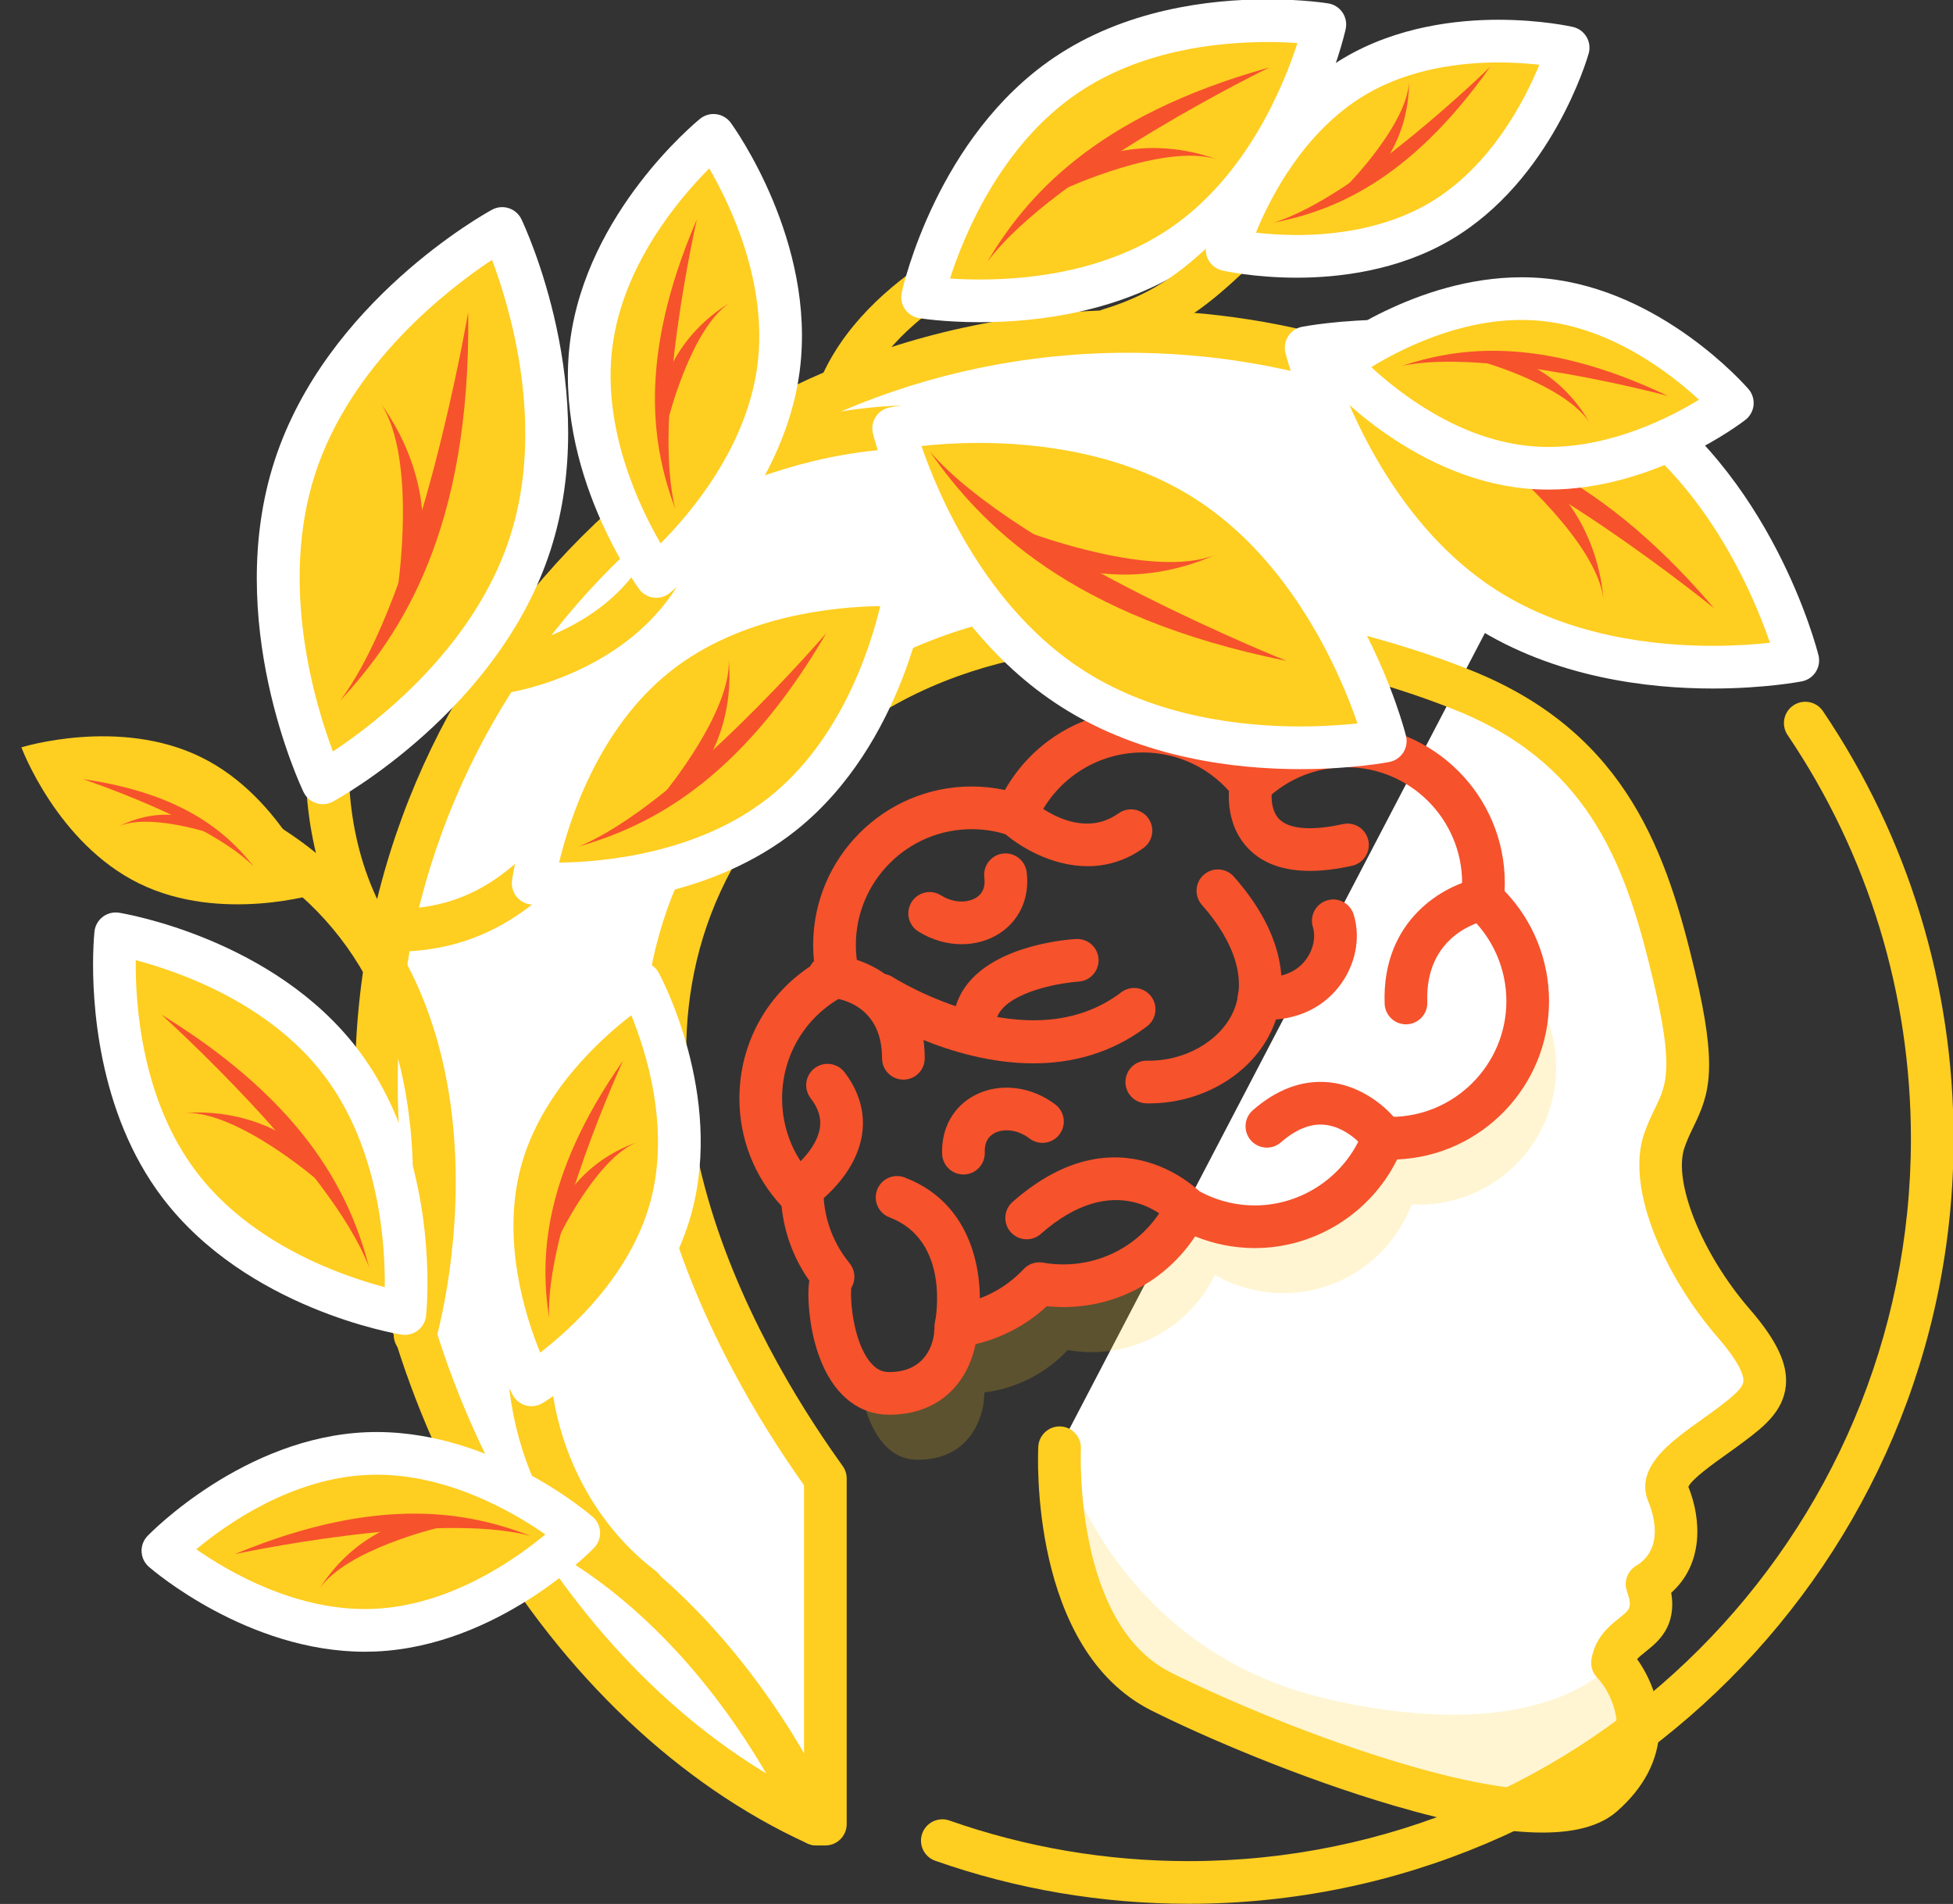 <?xml version="1.0" encoding="UTF-8" standalone="no"?>
<!-- Created with Inkscape (http://www.inkscape.org/) -->

<svg
   width="310.116"
   height="302.29"
   viewBox="0 0 82.052 79.981"
   version="1.1"
   id="svg20334"
   inkscape:version="1.2.2 (b0a8486541, 2022-12-01)"
   sodipodi:docname="dessin-1.svg"
   xmlns:inkscape="http://www.inkscape.org/namespaces/inkscape"
   xmlns:sodipodi="http://sodipodi.sourceforge.net/DTD/sodipodi-0.dtd"
   xmlns="http://www.w3.org/2000/svg"
   xmlns:svg="http://www.w3.org/2000/svg">
  <rect x="0" y="0" width="82.052" height="79.981" fill="#333333" stroke="none"/>
  <sodipodi:namedview
     id="namedview20336"
     pagecolor="#ffffff"
     bordercolor="#666666"
     borderopacity="1.0"
     inkscape:showpageshadow="2"
     inkscape:pageopacity="0.0"
     inkscape:pagecheckerboard="0"
     inkscape:deskcolor="#d1d1d1"
     inkscape:document-units="mm"
     showgrid="false"
     inkscape:zoom="5.9794052"
     inkscape:cx="73.000572"
     inkscape:cy="260.89552"
     inkscape:window-width="1920"
     inkscape:window-height="1011"
     inkscape:window-x="0"
     inkscape:window-y="32"
     inkscape:window-maximized="1"
     inkscape:current-layer="g19995" />
  <defs
     id="defs20331" />
  <g
     inkscape:label="Calque 1"
     inkscape:groupmode="layer"
     id="layer1"
     transform="translate(-47.472,-70.809)">
    <g
       id="g19995"
       transform="matrix(0.221,0,0,-0.221,40.817,171.946)">
      <g
         id="g12484"
         transform="translate(231.546,182.439)">
        <path
           d="m 0,0 c 0,0 -1.825,-35.768 19.344,-46.352 21.169,-10.584 71.902,-30.294 83.946,-19.709 12.043,10.584 4.744,22.264 1.825,25.184 1.095,6.57 9.854,5.109 6.569,14.963 7.3,4.381 5.841,12.773 4.015,17.156 -1.824,4.379 6.205,8.758 12.409,13.504 6.206,4.742 9.49,8.029 0,18.977 -9.488,10.951 -16.06,26.281 -13.139,34.673 2.92,8.396 7.3,8.396 1.824,31.39 -5.474,22.993 -12.774,42.702 -38.686,53.651 C 52.193,154.388 -20.805,174.461 -60.222,120.81 -99.64,67.155 -48.542,0 -44.527,-5.84 v -65.699 h -1.691 c -49.358,22.502 -83.665,83.092 -83.665,140.876 0,78.9 63.962,142.862 142.863,142.862 31.253,0 60.163,-10.036 83.683,-27.061"
           style="fill:#ffffff;fill-opacity:1;fill-rule:nonzero;stroke:none"
           id="path12486" />
      </g>
      <g
         id="g12488"
         transform="translate(256.099,95.755)"
         style="fill:#fece21;fill-opacity:1">
        <path
           d="m 0,0 c -16.523,0 -32.737,2.75 -48.188,8.176 -2.114,0.742 -3.226,3.056 -2.483,5.172 0.742,2.113 3.057,3.222 5.171,2.482 14.585,-5.121 29.895,-7.719 45.5,-7.719 75.702,0 137.29,61.588 137.29,137.291 0,27.514 -8.106,54.056 -23.444,76.759 -1.254,1.856 -0.766,4.377 1.09,5.631 1.856,1.253 4.377,0.767 5.631,-1.09 16.248,-24.049 24.835,-52.161 24.835,-81.3 C 145.402,65.227 80.176,0 0,0"
           style="fill:#fece21;fill-opacity:1;fill-rule:nonzero;stroke:none"
           id="path12490" />
      </g>
      <g
         id="g12492"
         transform="translate(190.283,380.925)"
         style="fill:#fece21;fill-opacity:1">
        <path
           d="m 0,0 c -0.579,0 -1.167,0.125 -1.727,0.388 -2.026,0.955 -2.894,3.372 -1.94,5.398 9.869,20.94 37.072,30.133 38.225,30.515 2.126,0.706 4.421,-0.451 5.125,-2.578 C 40.385,31.596 39.231,29.303 37.106,28.6 36.798,28.496 12.031,20.066 3.672,2.328 2.98,0.86 1.521,0 0,0"
           style="fill:#fece21;fill-opacity:1;fill-rule:nonzero;stroke:none"
           id="path12494" />
      </g>
      <g
         id="g12496"
         transform="translate(336.661,141.561)"
         style="fill:#fece21;fill-opacity:0.202">
        <path
           d="m 0,0 c 2.919,-2.92 10.219,-14.6 -1.825,-25.184 -12.044,-10.586 -62.777,9.125 -83.946,19.709 -21.169,10.584 -19.344,46.352 -19.344,46.352 0,0 9.666,-38.34 51.128,-47.805 C -12.526,-16.393 0,0 0,0"
           style="fill:#fece21;fill-opacity:0.202;fill-rule:nonzero;stroke:none"
           id="path12498" />
      </g>
      <g
         id="g12500"
         transform="translate(187.019,106.843)"
         style="fill:#fece21;fill-opacity:1">
        <path
           d="m 0,0 h -1.691 c -0.58,0 -1.155,0.125 -1.683,0.365 -24.367,11.11 -46.442,32.01 -62.158,58.85 -15.4,26.297 -23.88,56.738 -23.88,85.718 0,81.01 65.908,146.919 146.919,146.919 31.149,0 60.908,-9.625 86.061,-27.833 1.815,-1.314 2.221,-3.849 0.908,-5.664 -1.314,-1.815 -3.848,-2.222 -5.665,-0.907 -23.76,17.199 -51.874,26.291 -81.304,26.291 -76.538,0 -138.807,-62.268 -138.807,-138.806 0,-56.341 32.242,-112.378 77.244,-135.236 v 58.772 c -16.395,23.052 -50.574,81.791 -14.907,130.338 46.024,62.643 133.367,28.107 143.176,23.963 28.331,-11.972 35.816,-34.452 41.054,-56.449 4.443,-18.661 2.816,-23.427 -0.208,-29.659 -0.617,-1.273 -1.201,-2.476 -1.731,-4.002 -2.246,-6.455 3.304,-20.219 12.373,-30.683 5.186,-5.985 7.31,-10.497 6.887,-14.631 -0.5,-4.885 -4.376,-7.846 -7.49,-10.227 -1.242,-0.951 -2.542,-1.877 -3.798,-2.773 -2.496,-1.782 -6.614,-4.719 -7.237,-6.174 2.501,-6.182 2.888,-14.67 -3.261,-20.139 1.069,-6.469 -2.573,-9.367 -4.861,-11.187 -0.749,-0.596 -1.267,-1.026 -1.624,-1.426 2.137,-2.984 4.422,-7.775 4.242,-13.348 C 158.373,16.271 155.66,11.027 150.495,6.488 143.985,0.77 130.127,1.119 108.127,7.559 90.41,12.744 72.237,20.527 62.057,25.615 38.784,37.254 40.396,74.234 40.477,75.803 c 0.114,2.236 2.032,3.959 4.257,3.843 2.236,-0.115 3.957,-2.017 3.845,-4.253 -0.017,-0.332 -1.419,-33.258 17.107,-42.522 9.878,-4.939 27.518,-12.494 44.72,-17.527 26.363,-7.715 33.251,-4.065 34.733,-2.762 3.414,3 5.2,6.279 5.313,9.75 0.148,4.621 -2.676,8.518 -3.678,9.518 -0.927,0.927 -1.349,2.244 -1.133,3.535 0.698,4.187 3.437,6.367 5.249,7.808 2.15,1.711 2.536,2.018 1.474,5.207 -0.602,1.803 0.131,3.782 1.761,4.76 5.498,3.299 3.194,10.11 2.357,12.117 -2.718,6.526 4.096,11.385 10.107,15.672 1.203,0.858 2.446,1.744 3.582,2.614 2.216,1.695 4.215,3.32 4.347,4.611 0.096,0.928 -0.421,3.267 -4.947,8.488 -9.7,11.195 -17.592,28.068 -13.905,38.664 0.686,1.975 1.434,3.516 2.094,4.876 2.098,4.324 3.615,7.447 -0.385,24.239 -4.954,20.806 -11.458,40.352 -36.32,50.856 -9.204,3.889 -91.143,36.334 -133.481,-21.294 -32.555,-44.312 -0.347,-99.294 15.012,-120.878 0.328,-0.461 0.583,-0.82 0.756,-1.07 0.465,-0.678 0.714,-1.479 0.714,-2.299 V 4.057 C 4.056,1.816 2.24,0 0,0"
           style="fill:#fece21;fill-opacity:1;fill-rule:nonzero;stroke:none"
           id="path12502" />
      </g>
      <g
         id="g12504"
         transform="translate(312.53,341.974)"
         style="fill:#fece21;fill-opacity:1">
        <path
           d="m 0,0 c -25.812,16.41 -34.112,49.561 -34.112,49.561 0,0 33.538,6.543 59.35,-9.872 C 51.05,23.276 59.351,-9.873 59.351,-9.873 59.351,-9.873 25.809,-16.415 0,0"
           style="fill:#fece21;fill-opacity:1;fill-rule:nonzero;stroke:none"
           id="path12506" />
      </g>
      <g
         id="g12508"
         transform="translate(283.702,388.182)">
        <path
           d="m 0,0 c 3.173,-9.221 12.288,-30.886 31.004,-42.785 13.681,-8.701 29.836,-10.528 40.98,-10.528 4.427,0 8.204,0.29 10.911,0.584 C 79.723,-43.508 70.606,-21.843 51.89,-9.941 38.211,-1.242 22.057,0.584 10.914,0.584 6.484,0.584 2.708,0.295 0,0 m 71.984,-61.424 c -12.221,0 -30.007,2.046 -45.333,11.794 -26.867,17.081 -35.514,50.579 -35.87,51.997 -0.269,1.079 -0.085,2.223 0.513,3.161 0.597,0.94 1.554,1.592 2.646,1.805 0.286,0.056 7.098,1.363 16.974,1.363 12.219,0 30.003,-2.046 45.329,-11.792 26.868,-17.085 35.516,-50.583 35.87,-52 0.271,-1.08 0.085,-2.223 -0.512,-3.162 -0.597,-0.939 -1.553,-1.592 -2.646,-1.805 -0.285,-0.055 -7.099,-1.361 -16.971,-1.361"
           style="fill:#ffffff;fill-opacity:1;fill-rule:nonzero;stroke:none"
           id="path12510" />
      </g>
      <g
         id="g12512"
         transform="translate(297.121,376.728)"
         style="fill:#f6522c;fill-opacity:1">
        <path
           d="M 0,0 C 14.665,-1.519 35.186,-6.956 58.861,-34.72 58.861,-34.72 21.948,-4.643 0,0"
           style="fill:#f6522c;fill-opacity:1;fill-rule:nonzero;stroke:none"
           id="path12514" />
      </g>
      <g
         id="g12516"
         transform="translate(316.864,368.812)"
         style="fill:#f6522c;fill-opacity:1">
        <path
           d="M 0,0 C 0,0 16.603,-14.079 18.071,-24.917 16.703,-10.406 8.153,-3.103 8.153,-3.103 Z"
           style="fill:#f6522c;fill-opacity:1;fill-rule:nonzero;stroke:none"
           id="path12518" />
      </g>
      <g
         id="g12520"
         transform="translate(190.116,208.577)"
         style="fill:#f6522c;fill-opacity:1">
        <path
           d="M 0,0 C -0.076,2.434 0.194,4.115 0.624,4.111 -0.367,5.32 -1.237,6.631 -2,8.006 -1.759,5.184 -1.07,2.494 0,0"
           style="fill:#f6522c;fill-opacity:1;fill-rule:nonzero;stroke:none"
           id="path12522" />
      </g>
      <g
         id="g12524"
         transform="translate(184.874,227.915)"
         style="fill:#f6522c;fill-opacity:1">
        <path
           d="m 0,0 c -1.819,1.773 -3.382,3.811 -4.625,6.051 0.517,-6 3.062,-11.42 6.952,-15.569 C 0.991,-6.592 0.166,-3.385 0,0"
           style="fill:#f6522c;fill-opacity:1;fill-rule:nonzero;stroke:none"
           id="path12526" />
      </g>
      <g
         id="g12528"
         transform="translate(317.227,281.185)"
         style="fill:#f6522c;fill-opacity:1">
        <path
           d="M 0,0 C -0.478,3.077 -1.495,5.975 -2.949,8.598 -2.885,7.853 -2.845,7.102 -2.845,6.341 -2.845,5.297 -2.914,4.271 -3.032,3.26 -1.931,2.264 -0.919,1.17 0,0"
           style="fill:#f6522c;fill-opacity:1;fill-rule:nonzero;stroke:none"
           id="path12530" />
      </g>
      <g
         id="g12532"
         transform="translate(322.688,267.344)"
         style="fill:#fece21;fill-opacity:0.202">
        <path
           d="m 0,0 c 0.063,-0.742 0.104,-1.49 0.104,-2.248 0,-14.402 -11.675,-26.077 -26.076,-26.077 -0.469,0 -0.936,0.013 -1.4,0.039 -3.724,-9.854 -13.24,-16.861 -24.396,-16.861 -4.731,0 -9.164,1.265 -12.989,3.468 -4.229,-8.691 -13.144,-14.685 -23.461,-14.685 -1.546,0 -3.058,0.142 -4.53,0.4 -4.071,-4.344 -9.61,-7.287 -15.827,-8.049 0.001,-0.273 -0.061,-0.935 -0.096,-1.248 0.023,-0.459 -0.864,-11.564 -12.615,-11.564 -3.633,0 -6.187,2.14 -7.937,5.092 0.746,-6.526 3.668,-15.457 11.092,-15.457 11.751,0 12.638,11.105 12.615,11.564 0.034,0.313 0.097,0.975 0.096,1.248 6.216,0.76 11.755,3.705 15.828,8.049 1.471,-0.258 2.984,-0.4 4.529,-0.4 10.316,0 19.231,5.994 23.46,14.685 3.826,-2.203 8.259,-3.469 12.99,-3.469 11.156,0 20.672,7.008 24.396,16.862 0.463,-0.026 0.931,-0.039 1.4,-0.039 14.401,0 26.076,11.673 26.076,26.077 C 3.259,-8.035 2.071,-3.739 0,0"
           style="fill:#fece21;fill-opacity:0.202;fill-rule:nonzero;stroke:none"
           id="path12534" />
      </g>
      <g
         id="g12536"
         transform="translate(188.984,210.917)">
        <path
           d="m 0,0 c -0.16,-0.02 -0.323,-0.031 -0.487,-0.031 0.168,0 0.33,0.011 0.487,0.031 m 2.957,1.898 c -0.238,-2.427 0.396,-10.043 3.508,-13.984 1.402,-1.775 2.714,-2.002 3.7,-2.002 7.289,0 8.381,5.891 8.541,7.363 0,0.133 0.005,0.27 0.017,0.411 0.011,0.127 0.027,0.253 0.047,0.375 0.022,0.209 0.045,0.47 0.051,0.636 -0.013,2.059 1.519,3.746 3.563,3.996 5.092,0.623 9.836,3.037 13.36,6.797 0.936,0.998 2.312,1.457 3.657,1.221 1.289,-0.225 2.578,-0.338 3.832,-0.338 8.499,0 16.091,4.752 19.813,12.402 0.494,1.012 1.383,1.774 2.458,2.104 1.078,0.33 2.24,0.197 3.214,-0.363 3.326,-1.914 7.118,-2.928 10.965,-2.928 9.104,0 17.383,5.723 20.603,14.24 0.624,1.652 2.234,2.721 4.009,2.615 0.392,-0.019 0.788,-0.031 1.184,-0.031 12.142,0 22.021,9.878 22.021,22.021 0,6.212 -2.647,12.168 -7.263,16.339 -0.975,0.881 -1.462,2.179 -1.309,3.483 0.109,0.915 0.16,1.768 0.16,2.607 0,12.142 -9.879,22.021 -22.02,22.021 -5.722,0 -11.146,-2.191 -15.274,-6.168 -0.828,-0.798 -1.957,-1.206 -3.106,-1.124 -1.147,0.083 -2.207,0.649 -2.913,1.558 -4.209,5.426 -10.552,8.538 -17.4,8.538 -8.898,0 -16.872,-5.302 -20.315,-13.508 -0.826,-1.97 -3.036,-2.96 -5.057,-2.268 -2.31,0.793 -4.717,1.195 -7.154,1.195 -12.142,0 -22.019,-9.877 -22.019,-22.019 0,-1.611 0.18,-3.236 0.537,-4.83 0.41,-1.832 -0.492,-3.707 -2.179,-4.53 -7.636,-3.726 -12.379,-11.314 -12.379,-19.8 0,-5.986 2.365,-11.585 6.659,-15.771 0.734,-0.715 1.17,-1.681 1.219,-2.705 C -2.081,14.713 -0.368,10.268 2.64,6.596 3.634,5.383 3.84,3.707 3.169,2.289 3.105,2.154 3.034,2.025 2.957,1.898 m 7.208,-24.099 c -5.492,0 -9.997,3.389 -12.683,9.541 -2.481,5.683 -2.673,11.67 -2.673,13.369 0,0.945 0.059,1.799 0.176,2.562 -2.961,4.219 -4.766,9.067 -5.282,14.208 -5.175,5.583 -8.006,12.785 -8.006,20.448 0,10.576 5.382,20.13 14.233,25.601 -0.141,1.184 -0.213,2.373 -0.213,3.559 0,16.614 13.517,30.132 30.132,30.132 2.13,0 4.245,-0.225 6.317,-0.67 5.309,9.368 15.246,15.25 26.209,15.25 7.96,0 15.418,-3.07 21.013,-8.538 5.117,3.72 11.261,5.733 17.68,5.733 16.615,0 30.133,-13.516 30.133,-30.132 0,-0.5 -0.014,-1.002 -0.04,-1.508 5.393,-5.596 8.451,-13.11 8.451,-20.921 0,-16.197 -12.845,-29.451 -28.883,-30.109 C 101.708,16.141 91.176,9.477 79.683,9.477 75.782,9.477 71.92,10.238 68.329,11.699 62.786,3.32 53.493,-1.74 43.233,-1.74 c -1.023,0 -2.06,0.054 -3.099,0.164 -3.826,-3.535 -8.508,-6.022 -13.555,-7.211 -0.455,-2.338 -1.627,-5.815 -4.366,-8.668 -2.977,-3.106 -7.143,-4.746 -12.048,-4.746"
           style="fill:#f6522c;fill-opacity:1;fill-rule:nonzero;stroke:none"
           id="path12538" />
      </g>
      <g
         id="g12540"
         transform="translate(236.88,292.984)"
         style="fill:#f6522c;fill-opacity:1">
        <path
           d="m 0,0 c -6.913,0 -13.169,3.78 -16.329,6.702 -1.645,1.521 -1.746,4.087 -0.225,5.732 1.518,1.641 4.078,1.745 5.721,0.233 0.401,-0.363 9.067,-8.081 16.714,-2.62 1.821,1.303 4.355,0.88 5.658,-0.943 C 12.841,7.281 12.418,4.748 10.596,3.446 7.105,0.953 3.471,0 0,0"
           style="fill:#f6522c;fill-opacity:1;fill-rule:nonzero;stroke:none"
           id="path12542" />
      </g>
      <g
         id="g12544"
         transform="translate(279.13,292.092)"
         style="fill:#f6522c;fill-opacity:1">
        <path
           d="m 0,0 c -4.91,0 -8.752,1.339 -11.472,4.01 -5.156,5.061 -3.836,12.434 -3.669,13.259 0.447,2.195 2.591,3.611 4.783,3.168 2.185,-0.445 3.6,-2.568 3.173,-4.752 -0.02,-0.12 -0.633,-3.929 1.421,-5.912 C -3.835,7.911 0.44,7.598 6.269,8.896 8.461,9.38 10.623,8.002 11.108,5.815 11.594,3.629 10.216,1.462 8.029,0.976 5.098,0.324 2.42,0 0,0"
           style="fill:#f6522c;fill-opacity:1;fill-rule:nonzero;stroke:none"
           id="path12546" />
      </g>
      <g
         id="g12548"
         transform="translate(292.291,238.29)"
         style="fill:#f6522c;fill-opacity:1">
        <path
           d="m 0,0 c -1.187,0 -2.362,0.518 -3.162,1.512 -0.087,0.105 -3.106,3.693 -7.313,4.043 -2.637,0.224 -5.397,-0.907 -8.189,-3.352 -1.686,-1.474 -4.248,-1.305 -5.724,0.383 -1.475,1.685 -1.304,4.248 0.382,5.724 4.547,3.978 9.375,5.766 14.318,5.319 7.6,-0.687 12.344,-6.4 12.86,-7.049 C 4.566,4.826 4.274,2.275 2.521,0.881 1.775,0.287 0.885,0 0,0"
           style="fill:#f6522c;fill-opacity:1;fill-rule:nonzero;stroke:none"
           id="path12550" />
      </g>
      <g
         id="g12552"
         transform="translate(201.853,252.411)"
         style="fill:#f6522c;fill-opacity:1">
        <path
           d="m 0,0 c -2.24,0 -4.056,1.815 -4.056,4.056 0,10.823 -9.191,11.526 -10.238,11.571 -2.239,0.096 -3.976,1.987 -3.881,4.225 0.095,2.238 1.991,3.96 4.225,3.879 C -7.722,23.466 4.056,19.013 4.056,4.056 4.056,1.815 2.24,0 0,0"
           style="fill:#f6522c;fill-opacity:1;fill-rule:nonzero;stroke:none"
           id="path12554" />
      </g>
      <g
         id="g12556"
         transform="translate(182.627,227.773)"
         style="fill:#f6522c;fill-opacity:1">
        <path
           d="m 0,0 c -1.281,0 -2.541,0.605 -3.33,1.736 -1.279,1.832 -0.834,4.356 0.994,5.639 1.397,0.992 5.134,4.375 5.689,8.092 0.283,1.894 -0.293,3.741 -1.76,5.641 -1.368,1.775 -1.04,4.322 0.734,5.69 1.773,1.368 4.32,1.04 5.689,-0.734 2.821,-3.657 3.98,-7.757 3.351,-11.855 C 10.17,6.41 3.118,1.289 2.317,0.73 1.61,0.238 0.801,0 0,0"
           style="fill:#f6522c;fill-opacity:1;fill-rule:nonzero;stroke:none"
           id="path12558" />
      </g>
      <g
         id="g12560"
         transform="translate(225.29,222.065)"
         style="fill:#f6522c;fill-opacity:1">
        <path
           d="M 0,0 C -1.124,0 -2.242,0.465 -3.045,1.375 -4.525,3.055 -4.363,5.617 -2.684,7.1 17.79,25.144 33.227,8.76 33.379,8.592 34.892,6.941 34.78,4.375 33.127,2.861 31.484,1.355 28.931,1.459 27.416,3.094 26.358,4.211 16.823,13.479 2.681,1.014 1.909,0.334 0.953,0 0,0"
           style="fill:#f6522c;fill-opacity:1;fill-rule:nonzero;stroke:none"
           id="path12562" />
      </g>
      <g
         id="g12564"
         transform="translate(297.393,262.927)"
         style="fill:#f6522c;fill-opacity:1">
        <path
           d="m 0,0 c -2.174,-0.001 -3.973,1.722 -4.051,3.911 -0.574,16.058 11.417,22.619 17.838,23.845 2.206,0.419 4.326,-1.024 4.745,-3.224 0.419,-2.192 -1.013,-4.31 -3.202,-4.74 C 14.104,19.539 3.599,16.991 4.056,4.2 4.136,1.962 2.386,0.082 0.147,0.002 0.099,0.001 0.049,0 0,0"
           style="fill:#f6522c;fill-opacity:1;fill-rule:nonzero;stroke:none"
           id="path12566" />
      </g>
      <g
         id="g12568"
         transform="translate(211.865,201.528)"
         style="fill:#f6522c;fill-opacity:1">
        <path
           d="m 0,0 c -0.269,0 -0.541,0.025 -0.813,0.082 -2.192,0.445 -3.608,2.58 -3.168,4.773 0.13,0.663 2.884,15.459 -8.674,19.852 -2.094,0.795 -3.146,3.139 -2.35,5.232 0.796,2.094 3.137,3.147 5.232,2.35 C 4.657,26.807 5.526,10.895 3.97,3.248 3.579,1.324 1.888,0 0,0"
           style="fill:#f6522c;fill-opacity:1;fill-rule:nonzero;stroke:none"
           id="path12570" />
      </g>
      <g
         id="g12572"
         transform="translate(226.559,255.51)"
         style="fill:#f6522c;fill-opacity:1">
        <path
           d="m 0,0 c -16.021,0 -30.257,9.016 -31.112,9.567 -1.883,1.214 -2.424,3.725 -1.21,5.607 1.213,1.881 3.721,2.423 5.604,1.212 0.305,-0.196 25.845,-16.268 43.421,-2.887 1.781,1.357 4.327,1.013 5.684,-0.77 C 23.744,10.946 23.398,8.401 21.616,7.044 14.754,1.82 7.196,0 0,0"
           style="fill:#f6522c;fill-opacity:1;fill-rule:nonzero;stroke:none"
           id="path12574" />
      </g>
      <g
         id="g12576"
         transform="translate(215.368,257.218)"
         style="fill:#f6522c;fill-opacity:1">
        <path
           d="m 0,0 c -2.025,0 -3.777,1.516 -4.022,3.577 -0.451,3.787 0.574,7.295 2.962,10.146 6.025,7.186 18.914,8.121 20.363,8.203 2.244,0.123 4.154,-1.581 4.281,-3.818 0.127,-2.234 -1.579,-4.149 -3.812,-4.28 C 16.992,13.66 8.343,12.323 5.151,8.504 4.201,7.367 3.846,6.106 4.033,4.537 4.298,2.313 2.709,0.294 0.485,0.029 0.322,0.01 0.16,0 0,0"
           style="fill:#f6522c;fill-opacity:1;fill-rule:nonzero;stroke:none"
           id="path12578" />
      </g>
      <g
         id="g12580"
         transform="translate(248.568,247.898)"
         style="fill:#f6522c;fill-opacity:1">
        <path
           d="m 0,0 c -0.174,0 -0.349,0.002 -0.523,0.006 -2.24,0.043 -4.021,1.892 -3.979,4.133 0.042,2.239 1.889,4.032 4.132,3.978 7.022,-0.14 13.737,3.629 16.29,9.146 2.699,5.837 0.609,13.106 -5.888,20.469 -1.482,1.68 -1.322,4.244 0.358,5.725 1.679,1.482 4.242,1.321 5.724,-0.357 C 27.928,29.711 25.676,19.031 23.282,13.856 19.426,5.522 10.114,0 0,0"
           style="fill:#f6522c;fill-opacity:1;fill-rule:nonzero;stroke:none"
           id="path12582" />
      </g>
      <g
         id="g12584"
         transform="translate(270.931,263.769)"
         style="fill:#f6522c;fill-opacity:1">
        <path
           d="m 0,0 c -0.59,0 -1.189,0.024 -1.797,0.072 -2.233,0.176 -3.9,2.129 -3.724,4.363 0.177,2.233 2.131,3.903 4.364,3.723 4.648,-0.364 7.16,1.483 8.445,3.098 1.729,2.175 1.993,4.761 1.488,6.36 -0.673,2.136 0.511,4.414 2.646,5.089 2.141,0.677 4.415,-0.511 5.09,-2.646 1.427,-4.52 0.326,-9.828 -2.875,-13.851 C 10.425,2.169 5.63,0 0,0"
           style="fill:#f6522c;fill-opacity:1;fill-rule:nonzero;stroke:none"
           id="path12586" />
      </g>
      <g
         id="g12588"
         transform="translate(213.267,234.384)"
         style="fill:#f6522c;fill-opacity:1">
        <path
           d="m 0,0 c -2.171,0 -3.97,1.719 -4.051,3.906 -0.18,4.875 2.15,9.05 6.233,11.169 4.682,2.429 10.69,1.729 15.299,-1.783 1.783,-1.357 2.127,-3.903 0.77,-5.685 C 16.894,5.824 14.349,5.482 12.567,6.838 10.147,8.682 7.482,8.688 5.916,7.873 4.616,7.199 3.991,5.965 4.056,4.205 4.139,1.967 2.392,0.086 0.152,0.002 0.102,0 0.05,0 0,0"
           style="fill:#f6522c;fill-opacity:1;fill-rule:nonzero;stroke:none"
           id="path12590" />
      </g>
      <g
         id="g12592"
         transform="translate(212.932,278.156)"
         style="fill:#f6522c;fill-opacity:1">
        <path
           d="m 0,0 c -2.796,0 -5.673,0.81 -8.24,2.42 -1.898,1.189 -2.471,3.693 -1.281,5.591 1.189,1.898 3.692,2.472 5.591,1.281 2.576,-1.615 5.23,-1.378 6.717,-0.427 1.234,0.789 1.745,2.074 1.521,3.822 -0.287,2.221 1.284,4.253 3.505,4.54 2.218,0.285 4.255,-1.285 4.541,-3.506 C 12.977,8.881 11.034,4.512 7.16,2.032 5.039,0.675 2.553,0 0,0"
           style="fill:#f6522c;fill-opacity:1;fill-rule:nonzero;stroke:none"
           id="path12594" />
      </g>
      <g
         id="g12596"
         transform="translate(151.082,356.066)"
         style="fill:#fece21;fill-opacity:1">
        <path
           d="m 0,0 c -1.297,0 -2.571,0.62 -3.356,1.772 -1.26,1.851 -0.785,4.372 1.064,5.633 1.615,1.102 39.999,26.825 79.919,13.102 2.119,-0.728 3.246,-3.035 2.518,-5.154 C 79.417,13.234 77.108,12.105 74.991,12.836 38.972,25.216 2.641,0.948 2.278,0.702 1.58,0.228 0.786,0 0,0"
           style="fill:#fece21;fill-opacity:1;fill-rule:nonzero;stroke:none"
           id="path12598" />
      </g>
      <g
         id="g12600"
         transform="translate(232.735,443.312)">
        <path
           d="m 0,0 c 21.117,14.313 49.238,9.672 49.238,9.672 0,0 -6.113,-27.835 -27.233,-42.147 -21.12,-14.311 -49.241,-9.671 -49.241,-9.671 0,0 6.115,27.838 27.236,42.146"
           style="fill:#fece21;fill-opacity:1;fill-rule:nonzero;stroke:none"
           id="path12602" />
      </g>
      <g
         id="g12604"
         transform="translate(210.713,404.696)">
        <path
           d="m 0,0 c 1.581,-0.108 3.514,-0.192 5.702,-0.192 9.921,0 24.229,1.68 36.049,9.69 14.693,9.956 21.696,27.19 24.294,35.258 -1.581,0.108 -3.513,0.193 -5.701,0.193 -9.921,0 -24.228,-1.681 -36.047,-9.691 C 9.604,25.304 2.599,8.068 0,0 m 5.702,-8.305 c -6.819,0 -11.386,0.741 -11.577,0.772 -1.098,0.181 -2.073,0.805 -2.697,1.726 -0.624,0.922 -0.843,2.06 -0.604,3.146 0.264,1.202 6.717,29.592 28.922,44.635 13.522,9.164 29.541,11.088 40.598,11.088 6.819,0 11.385,-0.741 11.575,-0.773 1.099,-0.181 2.075,-0.805 2.699,-1.726 0.624,-0.921 0.841,-2.058 0.603,-3.146 C 74.958,46.216 68.505,17.829 46.302,2.783 32.779,-6.382 16.759,-8.305 5.702,-8.305"
           style="fill:#ffffff;fill-opacity:1;fill-rule:nonzero;stroke:none"
           id="path12606" />
      </g>
      <g
         id="g12608"
         transform="translate(320.37,368.829)"
         style="fill:#fece21;fill-opacity:1">
        <path
           d="m 0,0 c -20.705,2.054 -35.907,19.641 -35.907,19.641 0,0 18.361,14.255 39.068,12.198 C 23.866,29.784 39.068,12.197 39.068,12.197 39.068,12.197 20.705,-2.058 0,0"
           style="fill:#fece21;fill-opacity:1;fill-rule:nonzero;stroke:none"
           id="path12610" />
      </g>
      <g
         id="g12612"
         transform="translate(290.8,387.848)">
        <path
           d="m 0,0 c 5.28,-4.884 16.47,-13.643 29.972,-14.982 1.222,-0.122 2.482,-0.183 3.743,-0.183 12.053,0 23.009,5.568 28.581,8.973 C 57.013,-1.308 45.826,7.445 32.331,8.784 31.108,8.906 29.85,8.968 28.59,8.968 16.479,8.968 5.552,3.404 0,0 m 33.715,-23.277 c -1.527,0 -3.057,0.075 -4.546,0.222 -22.061,2.189 -37.91,20.257 -38.574,21.025 -0.729,0.842 -1.077,1.945 -0.968,3.052 0.109,1.108 0.67,2.122 1.549,2.804 0.697,0.541 17.303,13.254 37.414,13.254 1.526,0 3.055,-0.075 4.542,-0.223 22.061,-2.19 37.912,-20.257 38.576,-21.026 0.728,-0.842 1.077,-1.945 0.967,-3.054 -0.11,-1.106 -0.67,-2.12 -1.548,-2.802 -0.697,-0.541 -17.305,-13.252 -37.412,-13.252"
           style="fill:#ffffff;fill-opacity:1;fill-rule:nonzero;stroke:none"
           id="path12614" />
      </g>
      <g
         id="g12616"
         transform="translate(241.06,390.916)"
         style="fill:#fece21;fill-opacity:1">
        <path
           d="m 0,0 c -1.741,0 -3.351,1.13 -3.882,2.883 -0.647,2.144 0.566,4.408 2.709,5.056 10.438,3.156 15.891,8.191 21.163,13.059 7.18,6.63 14.604,13.485 32.506,13.855 2.242,0.034 4.093,-1.733 4.139,-3.972 0.046,-2.24 -1.733,-4.093 -3.972,-4.139 C 37.838,26.437 32.39,21.406 25.493,15.038 19.824,9.804 13.398,3.87 1.176,0.175 0.784,0.057 0.389,0 0,0"
           style="fill:#fece21;fill-opacity:1;fill-rule:nonzero;stroke:none"
           id="path12618" />
      </g>
      <g
         id="g12620"
         transform="translate(105.259,276.742)"
         style="fill:#fece21;fill-opacity:1">
        <path
           d="m 0,0 c -0.217,0 -0.435,0.001 -0.654,0.004 -2.241,0.03 -4.032,1.869 -4.003,4.109 0.03,2.222 1.84,4.003 4.055,4.003 0.018,0 0.036,0 0.054,-10e-4 16.732,-0.215 24.883,9.242 34.37,20.198 8.338,9.631 16.961,19.589 31.943,22.541 2.198,0.435 4.331,-0.999 4.763,-3.197 0.433,-2.197 -0.997,-4.33 -3.195,-4.762 C 55.088,40.482 47.737,31.992 39.954,23.004 30.611,12.214 20.035,0 0,0"
           style="fill:#fece21;fill-opacity:1;fill-rule:nonzero;stroke:none"
           id="path12622" />
      </g>
      <g
         id="g12624"
         transform="translate(125.835,325.869)"
         style="fill:#fece21;fill-opacity:1">
        <path
           d="m 0,0 c -1.979,0 -3.71,1.448 -4.008,3.464 -0.326,2.215 1.202,4.274 3.416,4.604 0.344,0.054 19.672,3.201 27.698,18.236 5.911,11.072 4.504,26.053 -4.182,44.529 -0.953,2.026 -0.082,4.443 1.945,5.396 2.027,0.954 4.443,0.083 5.396,-1.945 C 40.116,53.33 41.449,35.88 34.227,22.417 24.198,3.724 1.556,0.185 0.597,0.044 0.396,0.014 0.197,0 0,0"
           style="fill:#fece21;fill-opacity:1;fill-rule:nonzero;stroke:none"
           id="path12626" />
      </g>
      <g
         id="g12628"
         transform="translate(303.964,415.601)"
         style="fill:#fece21;fill-opacity:1">
        <path
           d="m 0,0 c -17.901,-10.604 -40.565,-5.433 -40.565,-5.433 0,0 6.356,22.359 24.261,32.962 17.903,10.604 40.567,5.432 40.567,5.432 0,0 -6.359,-22.36 -24.263,-32.961"
           style="fill:#fece21;fill-opacity:1;fill-rule:nonzero;stroke:none"
           id="path12630" />
      </g>
      <g
         id="g12632"
         transform="translate(268.871,413.41)">
        <path
           d="m 0,0 c 2.084,-0.239 4.766,-0.447 7.803,-0.447 6.787,0 16.674,1.062 25.222,6.127 11.674,6.912 18.121,19.572 20.847,26.231 -2.082,0.238 -4.761,0.445 -7.793,0.445 -6.787,0 -16.674,-1.062 -25.224,-6.127 C 9.131,19.286 2.71,6.647 0,0 m 7.803,-8.56 c -8.115,0 -13.934,1.308 -14.178,1.363 -1.085,0.248 -2.021,0.93 -2.588,1.887 -0.566,0.958 -0.716,2.106 -0.411,3.176 0.277,0.977 7.019,24.045 26.096,35.344 10.13,5.999 21.555,7.259 29.357,7.259 8.115,0 13.935,-1.308 14.179,-1.363 1.085,-0.248 2.02,-0.93 2.588,-1.887 0.566,-0.957 0.715,-2.107 0.411,-3.177 C 62.979,33.065 56.236,9.996 37.16,-1.3 27.03,-7.3 15.604,-8.56 7.803,-8.56"
           style="fill:#ffffff;fill-opacity:1;fill-rule:nonzero;stroke:none"
           id="path12634" />
      </g>
      <g
         id="g12636"
         transform="translate(142.519,392.292)"
         style="fill:#fece21;fill-opacity:1">
        <path
           d="m 0,0 c 3,23.154 23.239,39.612 23.239,39.612 0,0 15.369,-21.074 12.366,-44.229 -3.002,-23.155 -23.241,-39.614 -23.241,-39.614 0,0 -15.369,21.077 -12.364,44.231"
           style="fill:#fece21;fill-opacity:1;fill-rule:nonzero;stroke:none"
           id="path12638" />
      </g>
      <g
         id="g12640"
         transform="translate(164.942,425.619)">
        <path
           d="m 0,0 c -5.594,-5.6 -16.373,-18.202 -18.401,-33.848 -2.031,-15.646 5.175,-30.581 9.157,-37.424 5.597,5.601 16.375,18.204 18.404,33.849 C 11.188,-21.777 3.982,-6.844 0,0 m -10.059,-81.614 c -0.173,0 -0.348,0.01 -0.522,0.033 -1.103,0.143 -2.1,0.733 -2.755,1.633 -0.667,0.914 -16.286,22.666 -13.109,47.143 3.172,24.477 23.823,41.524 24.701,42.238 0.864,0.702 1.978,1.021 3.081,0.875 C 2.44,10.165 3.437,9.574 4.092,8.676 4.759,7.762 20.378,-13.987 17.205,-38.466 14.03,-62.944 -6.622,-79.991 -7.5,-80.705 c -0.727,-0.592 -1.632,-0.909 -2.559,-0.909"
           style="fill:#ffffff;fill-opacity:1;fill-rule:nonzero;stroke:none"
           id="path12642" />
      </g>
      <g
         id="g12644"
         transform="translate(109.017,199.829)"
         style="fill:#fece21;fill-opacity:1">
        <path
           d="m 0,0 c -0.375,0 -0.757,0.053 -1.136,0.164 -2.15,0.625 -3.385,2.875 -2.761,5.025 0.054,0.186 5.332,18.756 2.842,39.801 -3.257,27.536 -17.731,46.247 -43.02,55.614 -2.1,0.778 -3.173,3.112 -2.394,5.212 0.778,2.101 3.11,3.174 5.212,2.395 C -13.195,97.817 3.503,76.196 7.032,45.686 9.649,23.049 4.128,3.734 3.892,2.924 3.376,1.15 1.757,0 0,0"
           style="fill:#fece21;fill-opacity:1;fill-rule:nonzero;stroke:none"
           id="path12646" />
      </g>
      <g
         id="g12648"
         transform="translate(100.005,277.346)"
         style="fill:#fece21;fill-opacity:1">
        <path
           d="m 0,0 c -1.417,0 -2.794,0.744 -3.539,2.068 -17.01,30.242 -2.616,64.631 -1.995,66.079 0.883,2.06 3.27,3.013 5.326,2.131 C 1.85,69.396 2.804,67.013 1.923,64.954 1.733,64.505 -11.454,32.687 3.531,6.045 4.63,4.093 3.937,1.62 1.985,0.521 1.356,0.168 0.673,0 0,0"
           style="fill:#fece21;fill-opacity:1;fill-rule:nonzero;stroke:none"
           id="path12650" />
      </g>
      <g
         id="g12652"
         transform="translate(185.33,106.843)"
         style="fill:#fece21;fill-opacity:1">
        <path
           d="m 0,0 c -1.587,0 -3.095,0.937 -3.745,2.494 -0.135,0.322 -8.326,19.527 -24.877,36.545 -21.851,22.467 -47.311,30.744 -75.677,24.596 -2.19,-0.477 -4.348,0.916 -4.823,3.105 -0.474,2.19 0.916,4.35 3.105,4.824 30.925,6.7 59.762,-2.656 83.391,-27.054 C -5.019,26.328 3.392,6.457 3.741,5.619 4.604,3.553 3.628,1.178 1.561,0.314 1.05,0.1 0.521,0 0,0"
           style="fill:#fece21;fill-opacity:1;fill-rule:nonzero;stroke:none"
           id="path12654" />
      </g>
      <g
         id="g12656"
         transform="translate(152.276,151.759)"
         style="fill:#fece21;fill-opacity:1">
        <path
           d="m 0,0 c -0.854,0 -1.715,0.27 -2.449,0.826 -19.425,14.737 -28.104,42.145 -20.635,65.172 0.69,2.131 2.978,3.297 5.109,2.607 2.131,-0.691 3.298,-2.978 2.607,-5.111 C -21.806,43.645 -14.311,20.006 2.454,7.287 4.239,5.934 4.588,3.391 3.234,1.605 2.437,0.553 1.225,0 0,0"
           style="fill:#fece21;fill-opacity:1;fill-rule:nonzero;stroke:none"
           id="path12658" />
      </g>
      <g
         id="g12660"
         transform="translate(130.901,354.275)"
         style="fill:#fece21;fill-opacity:1">
        <path
           d="m 0,0 c -9.417,-29.101 -39.428,-45.445 -39.428,-45.445 0,0 -14.741,30.827 -5.322,59.929 9.419,29.102 39.429,45.448 39.429,45.448 0,0 14.742,-30.831 5.321,-59.932"
           style="fill:#fece21;fill-opacity:1;fill-rule:nonzero;stroke:none"
           id="path12662" />
      </g>
      <g
         id="g12664"
         transform="translate(123.651,408.246)">
        <path
           d="m 0,0 c -8.134,-5.387 -26.812,-19.64 -33.64,-40.735 -6.828,-21.096 -0.045,-43.586 3.392,-52.721 8.138,5.389 26.814,19.641 33.64,40.734 C 10.22,-31.628 3.437,-9.135 0,0 m -32.177,-103.473 c -0.42,0 -0.842,0.066 -1.249,0.198 -1.058,0.342 -1.93,1.105 -2.41,2.109 -0.631,1.318 -15.328,32.635 -5.522,62.929 9.804,30.293 40.064,47.06 41.348,47.759 0.977,0.533 2.131,0.64 3.189,0.297 1.058,-0.342 1.93,-1.105 2.41,-2.109 0.63,-1.318 15.327,-32.639 5.52,-62.93 -9.801,-30.292 -40.063,-47.059 -41.346,-47.759 -0.601,-0.327 -1.269,-0.494 -1.94,-0.494"
           style="fill:#ffffff;fill-opacity:1;fill-rule:nonzero;stroke:none"
           id="path12666" />
      </g>
      <g
         id="g12668"
         transform="translate(56.556,289.703)"
         style="fill:#fece21;fill-opacity:1">
        <path
           d="m 0,0 c -15.612,7.659 -22.375,25.872 -22.375,25.872 0,0 18.542,5.794 34.154,-1.866 C 27.391,16.345 34.154,-1.868 34.154,-1.868 34.154,-1.868 15.61,-7.662 0,0"
           style="fill:#fece21;fill-opacity:1;fill-rule:nonzero;stroke:none"
           id="path12670" />
      </g>
      <g
         id="g12672"
         transform="translate(39.962,312.742)"
         style="fill:none;fill-opacity:1">
        <path
           d="m 0,0 c 2.853,-5.439 8.849,-14.722 18.379,-19.397 4.804,-2.359 10.487,-3.554 16.893,-3.554 3.8,0 7.181,0.424 9.696,0.872 C 42.116,-16.64 36.119,-7.354 26.585,-2.675 21.783,-0.317 16.1,0.877 9.694,0.877 5.917,0.877 2.527,0.45 0,0 m 35.272,-31.062 c -7.656,0 -14.542,1.473 -20.466,4.381 -16.869,8.277 -24.091,27.296 -24.39,28.102 -0.388,1.043 -0.329,2.2 0.161,3.199 0.49,0.999 1.369,1.752 2.431,2.085 0.299,0.093 7.419,2.284 16.686,2.284 7.655,0 14.541,-1.474 20.465,-4.381 16.87,-8.279 24.091,-27.297 24.39,-28.103 0.388,-1.043 0.33,-2.2 -0.161,-3.199 -0.49,-0.999 -1.369,-1.753 -2.431,-2.084 -0.299,-0.094 -7.419,-2.284 -16.685,-2.284"
           style="fill:none;fill-opacity:1;fill-rule:nonzero;stroke:none"
           id="path12674" />
      </g>
      <g
         id="g12676"
         transform="translate(157.688,228.208)"
         style="fill:#fece21;fill-opacity:1">
        <path
           d="m 0,0 c -5.695,-21.096 -26.534,-33.814 -26.534,-33.814 0,0 -11.604,21.478 -5.907,42.576 5.697,21.098 26.535,33.817 26.535,33.817 0,0 11.605,-21.48 5.906,-42.579"
           style="fill:#fece21;fill-opacity:1;fill-rule:nonzero;stroke:none"
           id="path12678" />
      </g>
      <g
         id="g12680"
         transform="translate(150.123,264.647)">
        <path
           d="m 0,0 c -5.94,-4.572 -17.188,-14.765 -20.961,-28.734 -3.788,-14.03 0.804,-28.461 3.641,-35.387 5.942,4.572 17.196,14.766 20.968,28.74 C 7.422,-21.412 2.833,-6.944 0,0 m -18.97,-74.311 c -0.354,0 -0.709,0.047 -1.057,0.141 -1.075,0.291 -1.983,1.008 -2.511,1.988 -0.505,0.936 -12.304,23.161 -6.254,45.561 6.049,22.403 27.43,35.669 28.336,36.223 0.95,0.58 2.097,0.745 3.171,0.454 1.075,-0.29 1.982,-1.009 2.512,-1.989 0.504,-0.934 12.305,-23.162 6.253,-45.563 -6.047,-22.4 -27.429,-35.666 -28.337,-36.219 -0.642,-0.392 -1.374,-0.596 -2.113,-0.596"
           style="fill:#ffffff;fill-opacity:1;fill-rule:nonzero;stroke:none"
           id="path12682" />
      </g>
      <g
         id="g12684"
         transform="translate(101.325,147.763)"
         style="fill:#fece21;fill-opacity:1">
        <path
           d="m 0,0 c -21.831,-0.934 -40.244,15.1 -40.244,15.1 0,0 16.98,17.543 38.813,18.472 C 20.403,34.504 38.814,18.473 38.814,18.473 38.814,18.473 21.833,0.928 0,0"
           style="fill:#fece21;fill-opacity:1;fill-rule:nonzero;stroke:none"
           id="path12686" />
      </g>
      <g
         id="g12688"
         transform="translate(67.427,163.14)">
        <path
           d="M 0,0 C 6.148,-4.287 19.244,-11.947 33.725,-11.324 48.182,-10.711 60.592,-1.971 66.359,2.824 60.208,7.111 47.116,14.766 32.64,14.143 18.122,13.525 5.746,4.793 0,0 m 32.055,-19.473 c -22.277,0 -40.307,15.477 -41.064,16.137 -0.839,0.731 -1.341,1.775 -1.388,2.887 -0.048,1.111 0.363,2.193 1.138,2.992 C -8.52,3.309 9.111,21.26 32.294,22.248 55.47,23.221 74.597,6.832 75.376,6.154 76.215,5.424 76.717,4.381 76.765,3.268 76.812,2.156 76.401,1.074 75.627,0.273 74.888,-0.49 57.254,-18.443 34.071,-19.43 c -0.674,-0.029 -1.347,-0.043 -2.016,-0.043"
           style="fill:#ffffff;fill-opacity:1;fill-rule:nonzero;stroke:none"
           id="path12690" />
      </g>
      <g
         id="g12692"
         transform="translate(234.114,326.651)"
         style="fill:#fece21;fill-opacity:1">
        <path
           d="m 0,0 c -25.812,16.41 -34.113,49.56 -34.113,49.56 0,0 33.538,6.544 59.35,-9.871 C 51.049,23.276 59.35,-9.874 59.35,-9.874 59.35,-9.874 25.809,-16.416 0,0"
           style="fill:#fece21;fill-opacity:1;fill-rule:nonzero;stroke:none"
           id="path12694" />
      </g>
      <g
         id="g12696"
         transform="translate(205.285,372.858)">
        <path
           d="m 0,0 c 3.172,-9.22 12.288,-30.885 31.005,-42.785 13.68,-8.7 29.835,-10.527 40.98,-10.527 4.427,0 8.203,0.289 10.91,0.583 C 79.723,-43.508 70.608,-21.843 51.89,-9.94 38.211,-1.241 22.058,0.584 10.914,0.584 6.485,0.584 2.708,0.296 0,0 m 71.985,-61.424 c -12.222,0 -30.007,2.046 -45.334,11.794 -26.867,17.082 -35.514,50.58 -35.869,51.997 -0.27,1.08 -0.086,2.223 0.512,3.162 0.597,0.94 1.554,1.591 2.645,1.805 0.286,0.056 7.099,1.362 16.975,1.362 12.22,0 30.003,-2.045 45.331,-11.792 26.867,-17.084 35.514,-50.582 35.869,-52 0.27,-1.079 0.086,-2.222 -0.512,-3.162 -0.598,-0.938 -1.554,-1.591 -2.646,-1.805 -0.286,-0.054 -7.099,-1.361 -16.971,-1.361"
           style="fill:#ffffff;fill-opacity:1;fill-rule:nonzero;stroke:none"
           id="path12698" />
      </g>
      <g
         id="g12700"
         transform="translate(206.894,371.782)"
         style="fill:#f6522c;fill-opacity:1">
        <path
           d="M 0,0 C 9.724,-13.896 26.66,-31.488 67.808,-39.774 67.808,-39.774 16.937,-19.472 0,0"
           style="fill:#f6522c;fill-opacity:1;fill-rule:nonzero;stroke:none"
           id="path12702" />
      </g>
      <g
         id="g12704"
         transform="translate(225.888,356.357)"
         style="fill:#f6522c;fill-opacity:1">
        <path
           d="M 0,0 C 0,0 23.436,-8.822 35.153,-4.243 19.799,-10.978 7.677,-6.465 7.677,-6.465 Z"
           style="fill:#f6522c;fill-opacity:1;fill-rule:nonzero;stroke:none"
           id="path12706" />
      </g>
      <g
         id="g12708"
         transform="translate(94.797,324.478)"
         style="fill:#f6522c;fill-opacity:1">
        <path
           d="M 0,0 C 11.402,12.287 24.877,32.313 24.318,73.796 24.318,73.796 15.289,20.417 0,0"
           style="fill:#f6522c;fill-opacity:1;fill-rule:nonzero;stroke:none"
           id="path12710" />
      </g>
      <g
         id="g12712"
         transform="translate(105.749,346.042)"
         style="fill:#f6522c;fill-opacity:1">
        <path
           d="M 0,0 C 0,0 3.646,24.479 -3.217,34.849 6.485,21.414 4.648,8.763 4.648,8.763 Z"
           style="fill:#f6522c;fill-opacity:1;fill-rule:nonzero;stroke:none"
           id="path12714" />
      </g>
      <g
         id="g12716"
         transform="translate(178.943,302.987)"
         style="fill:#fece21;fill-opacity:1">
        <path
           d="m 0,0 c -19.58,-15.635 -47.472,-13.251 -47.472,-13.251 0,0 3.848,27.726 23.431,43.361 C -4.46,45.744 23.431,43.36 23.431,43.36 23.431,43.36 19.581,15.631 0,0"
           style="fill:#fece21;fill-opacity:1;fill-rule:nonzero;stroke:none"
           id="path12718" />
      </g>
      <g
         id="g12720"
         transform="translate(197.449,342.417)">
        <path
           d="m 0,0 c -8.061,-0.091 -26.377,-1.6 -40.016,-12.489 -13.557,-10.824 -19.094,-28.134 -21.036,-36.261 8.06,0.09 26.377,1.6 40.015,12.49 C -7.48,-25.438 -1.943,-8.128 0,0 m -61.871,-56.867 c -2.727,0 -4.383,0.138 -4.452,0.144 -1.109,0.095 -2.13,0.642 -2.824,1.511 -0.695,0.869 -1.001,1.986 -0.849,3.089 0.167,1.197 4.308,29.518 24.919,45.973 C -28.95,6.727 -7.608,8.117 0.818,8.117 3.545,8.117 5.202,7.978 5.271,7.972 6.379,7.877 7.4,7.331 8.095,6.461 8.79,5.592 9.096,4.475 8.943,3.373 8.777,2.175 4.633,-26.148 -15.975,-42.6 -32.102,-55.478 -53.444,-56.867 -61.871,-56.867"
           style="fill:#ffffff;fill-opacity:1;fill-rule:nonzero;stroke:none"
           id="path12722" />
      </g>
      <g
         id="g12724"
         transform="translate(140.089,296.714)"
         style="fill:#f6522c;fill-opacity:1">
        <path
           d="M 0,0 C 12.886,3.723 30.384,11.897 47.108,40.572 47.108,40.572 18.904,7.695 0,0"
           style="fill:#f6522c;fill-opacity:1;fill-rule:nonzero;stroke:none"
           id="path12726" />
      </g>
      <g
         id="g12728"
         transform="translate(156.492,306.983)"
         style="fill:#f6522c;fill-opacity:1">
        <path
           d="M 0,0 C 0,0 12.596,15.281 12.166,25.222 13.278,12.009 6.801,4.092 6.801,4.092 Z"
           style="fill:#f6522c;fill-opacity:1;fill-rule:nonzero;stroke:none"
           id="path12730" />
      </g>
      <g
         id="g12732"
         transform="translate(94.916,255.714)"
         style="fill:#fece21;fill-opacity:1">
        <path
           d="m 0,0 c 15.181,-19.934 12.158,-47.764 12.158,-47.764 0,0 -27.63,4.485 -42.812,24.421 -15.18,19.934 -12.157,47.763 -12.157,47.763 0,0 27.634,-4.485 42.811,-24.42"
           style="fill:#fece21;fill-opacity:1;fill-rule:nonzero;stroke:none"
           id="path12734" />
      </g>
      <g
         id="g12736"
         transform="translate(55.922,275.12)">
        <path
           d="m 0,0 c -0.094,-8.061 0.994,-26.407 11.567,-40.292 10.51,-13.803 27.688,-19.735 35.768,-21.863 0.096,8.06 -0.993,26.407 -11.568,40.291 C 25.26,-8.063 8.081,-2.129 0,0 m 55.432,-63.16 c -0.063,-2.726 -0.24,-4.379 -0.247,-4.447 -0.12,-1.107 -0.69,-2.116 -1.575,-2.789 -0.885,-0.675 -2.009,-0.956 -3.108,-0.778 -1.193,0.195 -29.411,4.985 -45.388,25.968 -12.504,16.418 -13.404,37.786 -13.21,46.21 0.062,2.726 0.24,4.379 0.247,4.449 0.12,1.106 0.69,2.114 1.576,2.788 0.884,0.675 2.008,0.955 3.106,0.777 1.194,-0.193 29.415,-4.986 45.389,-25.967 12.504,-16.417 13.403,-37.786 13.21,-46.211"
           style="fill:#ffffff;fill-opacity:1;fill-rule:nonzero;stroke:none"
           id="path12738" />
      </g>
      <g
         id="g12740"
         transform="translate(100.296,216.727)"
         style="fill:#f6522c;fill-opacity:1">
        <path
           d="M 0,0 C -3.426,12.969 -11.197,30.648 -39.48,48.027 -39.48,48.027 -7.259,19.075 0,0"
           style="fill:#f6522c;fill-opacity:1;fill-rule:nonzero;stroke:none"
           id="path12742" />
      </g>
      <g
         id="g12744"
         transform="translate(90.406,233.36)"
         style="fill:#f6522c;fill-opacity:1">
        <path
           d="M 0,0 C 0,0 -14.988,12.943 -24.936,12.741 -11.701,13.55 -3.935,6.894 -3.935,6.894 Z"
           style="fill:#f6522c;fill-opacity:1;fill-rule:nonzero;stroke:none"
           id="path12746" />
      </g>
      <g
         id="g12748"
         transform="translate(130.975,165.683)"
         style="fill:#f6522c;fill-opacity:1">
        <path
           d="m 0,0 c -11.336,4.377 -28.438,8.064 -56.212,-3.459 0,0 38.359,8.266 56.212,3.459"
           style="fill:#f6522c;fill-opacity:1;fill-rule:nonzero;stroke:none"
           id="path12750" />
      </g>
      <g
         id="g12752"
         transform="translate(113.516,167.263)"
         style="fill:#f6522c;fill-opacity:1">
        <path
           d="m 0,0 c 0,0 -17.459,-4.123 -22.594,-11.531 6.435,10.14 15.446,12.304 15.446,12.304 z"
           style="fill:#f6522c;fill-opacity:1;fill-rule:nonzero;stroke:none"
           id="path12754" />
      </g>
      <g
         id="g12756"
         transform="translate(272.272,415.322)"
         style="fill:#f6522c;fill-opacity:1">
        <path
           d="M 0,0 C 10.726,2.107 25.51,7.502 41.12,29.593 41.12,29.593 15.892,4.904 0,0"
           style="fill:#f6522c;fill-opacity:1;fill-rule:nonzero;stroke:none"
           id="path12758" />
      </g>
      <g
         id="g12760"
         transform="translate(286.315,422.495)"
         style="fill:#f6522c;fill-opacity:1">
        <path
           d="M 0,0 C 0,0 11.31,11.511 11.666,19.61 11.632,8.807 5.812,2.839 5.812,2.839 Z"
           style="fill:#f6522c;fill-opacity:1;fill-rule:nonzero;stroke:none"
           id="path12762" />
      </g>
      <g
         id="g12764"
         transform="translate(158.501,360.858)"
         style="fill:#f6522c;fill-opacity:1">
        <path
           d="M 0,0 C -4.148,11.172 -7.554,27.991 4.094,55.088 4.094,55.088 -4.491,17.569 0,0"
           style="fill:#f6522c;fill-opacity:1;fill-rule:nonzero;stroke:none"
           id="path12766" />
      </g>
      <g
         id="g12768"
         transform="translate(157.171,378.001)"
         style="fill:#f6522c;fill-opacity:1">
        <path
           d="M 0,0 C 0,0 4.262,17.071 11.59,22.017 1.563,15.83 -0.67,7.021 -0.67,7.021 Z"
           style="fill:#f6522c;fill-opacity:1;fill-rule:nonzero;stroke:none"
           id="path12770" />
      </g>
      <g
         id="g12772"
         transform="translate(217.809,407.874)"
         style="fill:#f6522c;fill-opacity:1">
        <path
           d="M 0,0 C 7.195,12.065 20.125,27.619 53.617,36.942 53.617,36.942 12.818,17.105 0,0"
           style="fill:#f6522c;fill-opacity:1;fill-rule:nonzero;stroke:none"
           id="path12774" />
      </g>
      <g
         id="g12776"
         transform="translate(232.569,421.762)">
        <path
           d="M 0,0 C 0,0 18.829,8.699 28.785,5.623 15.694,10.261 5.954,5.803 5.954,5.803 Z"
           style="fill:#f6522c;fill-opacity:1;fill-rule:nonzero;stroke:none"
           id="path12778" />
      </g>
      <g
         id="g12780"
         transform="translate(78.376,292.894)"
         style="fill:#f6522c;fill-opacity:1">
        <path
           d="M 0,0 C -4.874,6.182 -13.188,13.887 -32.476,16.636 -32.476,16.636 -8.364,8.575 0,0"
           style="fill:#f6522c;fill-opacity:1;fill-rule:nonzero;stroke:none"
           id="path12782" />
      </g>
      <g
         id="g12784"
         transform="translate(69.165,299.539)"
         style="fill:#f6522c;fill-opacity:1">
        <path
           d="m 0,0 c 0,0 -11.094,3.468 -16.402,1.035 6.936,3.527 12.673,1.758 12.673,1.758 z"
           style="fill:#f6522c;fill-opacity:1;fill-rule:nonzero;stroke:none"
           id="path12786" />
      </g>
      <g
         id="g12788"
         transform="translate(296.601,388.078)"
         style="fill:#f6522c;fill-opacity:1">
        <path
           d="M 0,0 C 10.429,3.428 26.03,5.975 50.567,-5.695 50.567,-5.695 16.33,3.52 0,0"
           style="fill:#f6522c;fill-opacity:1;fill-rule:nonzero;stroke:none"
           id="path12790" />
      </g>
      <g
         id="g12792"
         transform="translate(312.427,388.703)"
         style="fill:#f6522c;fill-opacity:1">
        <path
           d="M 0,0 C 0,0 15.566,-4.52 19.862,-11.439 14.519,-1.992 6.486,0.371 6.486,0.371 Z"
           style="fill:#f6522c;fill-opacity:1;fill-rule:nonzero;stroke:none"
           id="path12794" />
      </g>
      <g
         id="g12796"
         transform="translate(134.496,207.106)"
         style="fill:#f6522c;fill-opacity:1">
        <path
           d="M 0,0 C -1.638,10.855 -1.542,26.664 14.063,48.906 14.063,48.906 -0.742,16.689 0,0"
           style="fill:#f6522c;fill-opacity:1;fill-rule:nonzero;stroke:none"
           id="path12798" />
      </g>
      <g
         id="g12800"
         transform="translate(136.523,222.815)"
         style="fill:#f6522c;fill-opacity:1">
        <path
           d="M 0,0 C 0,0 7.056,14.592 14.597,17.672 4.389,13.982 0.717,6.457 0.717,6.457 Z"
           style="fill:#f6522c;fill-opacity:1;fill-rule:nonzero;stroke:none"
           id="path12802" />
      </g>
    </g>
  </g>
</svg>
